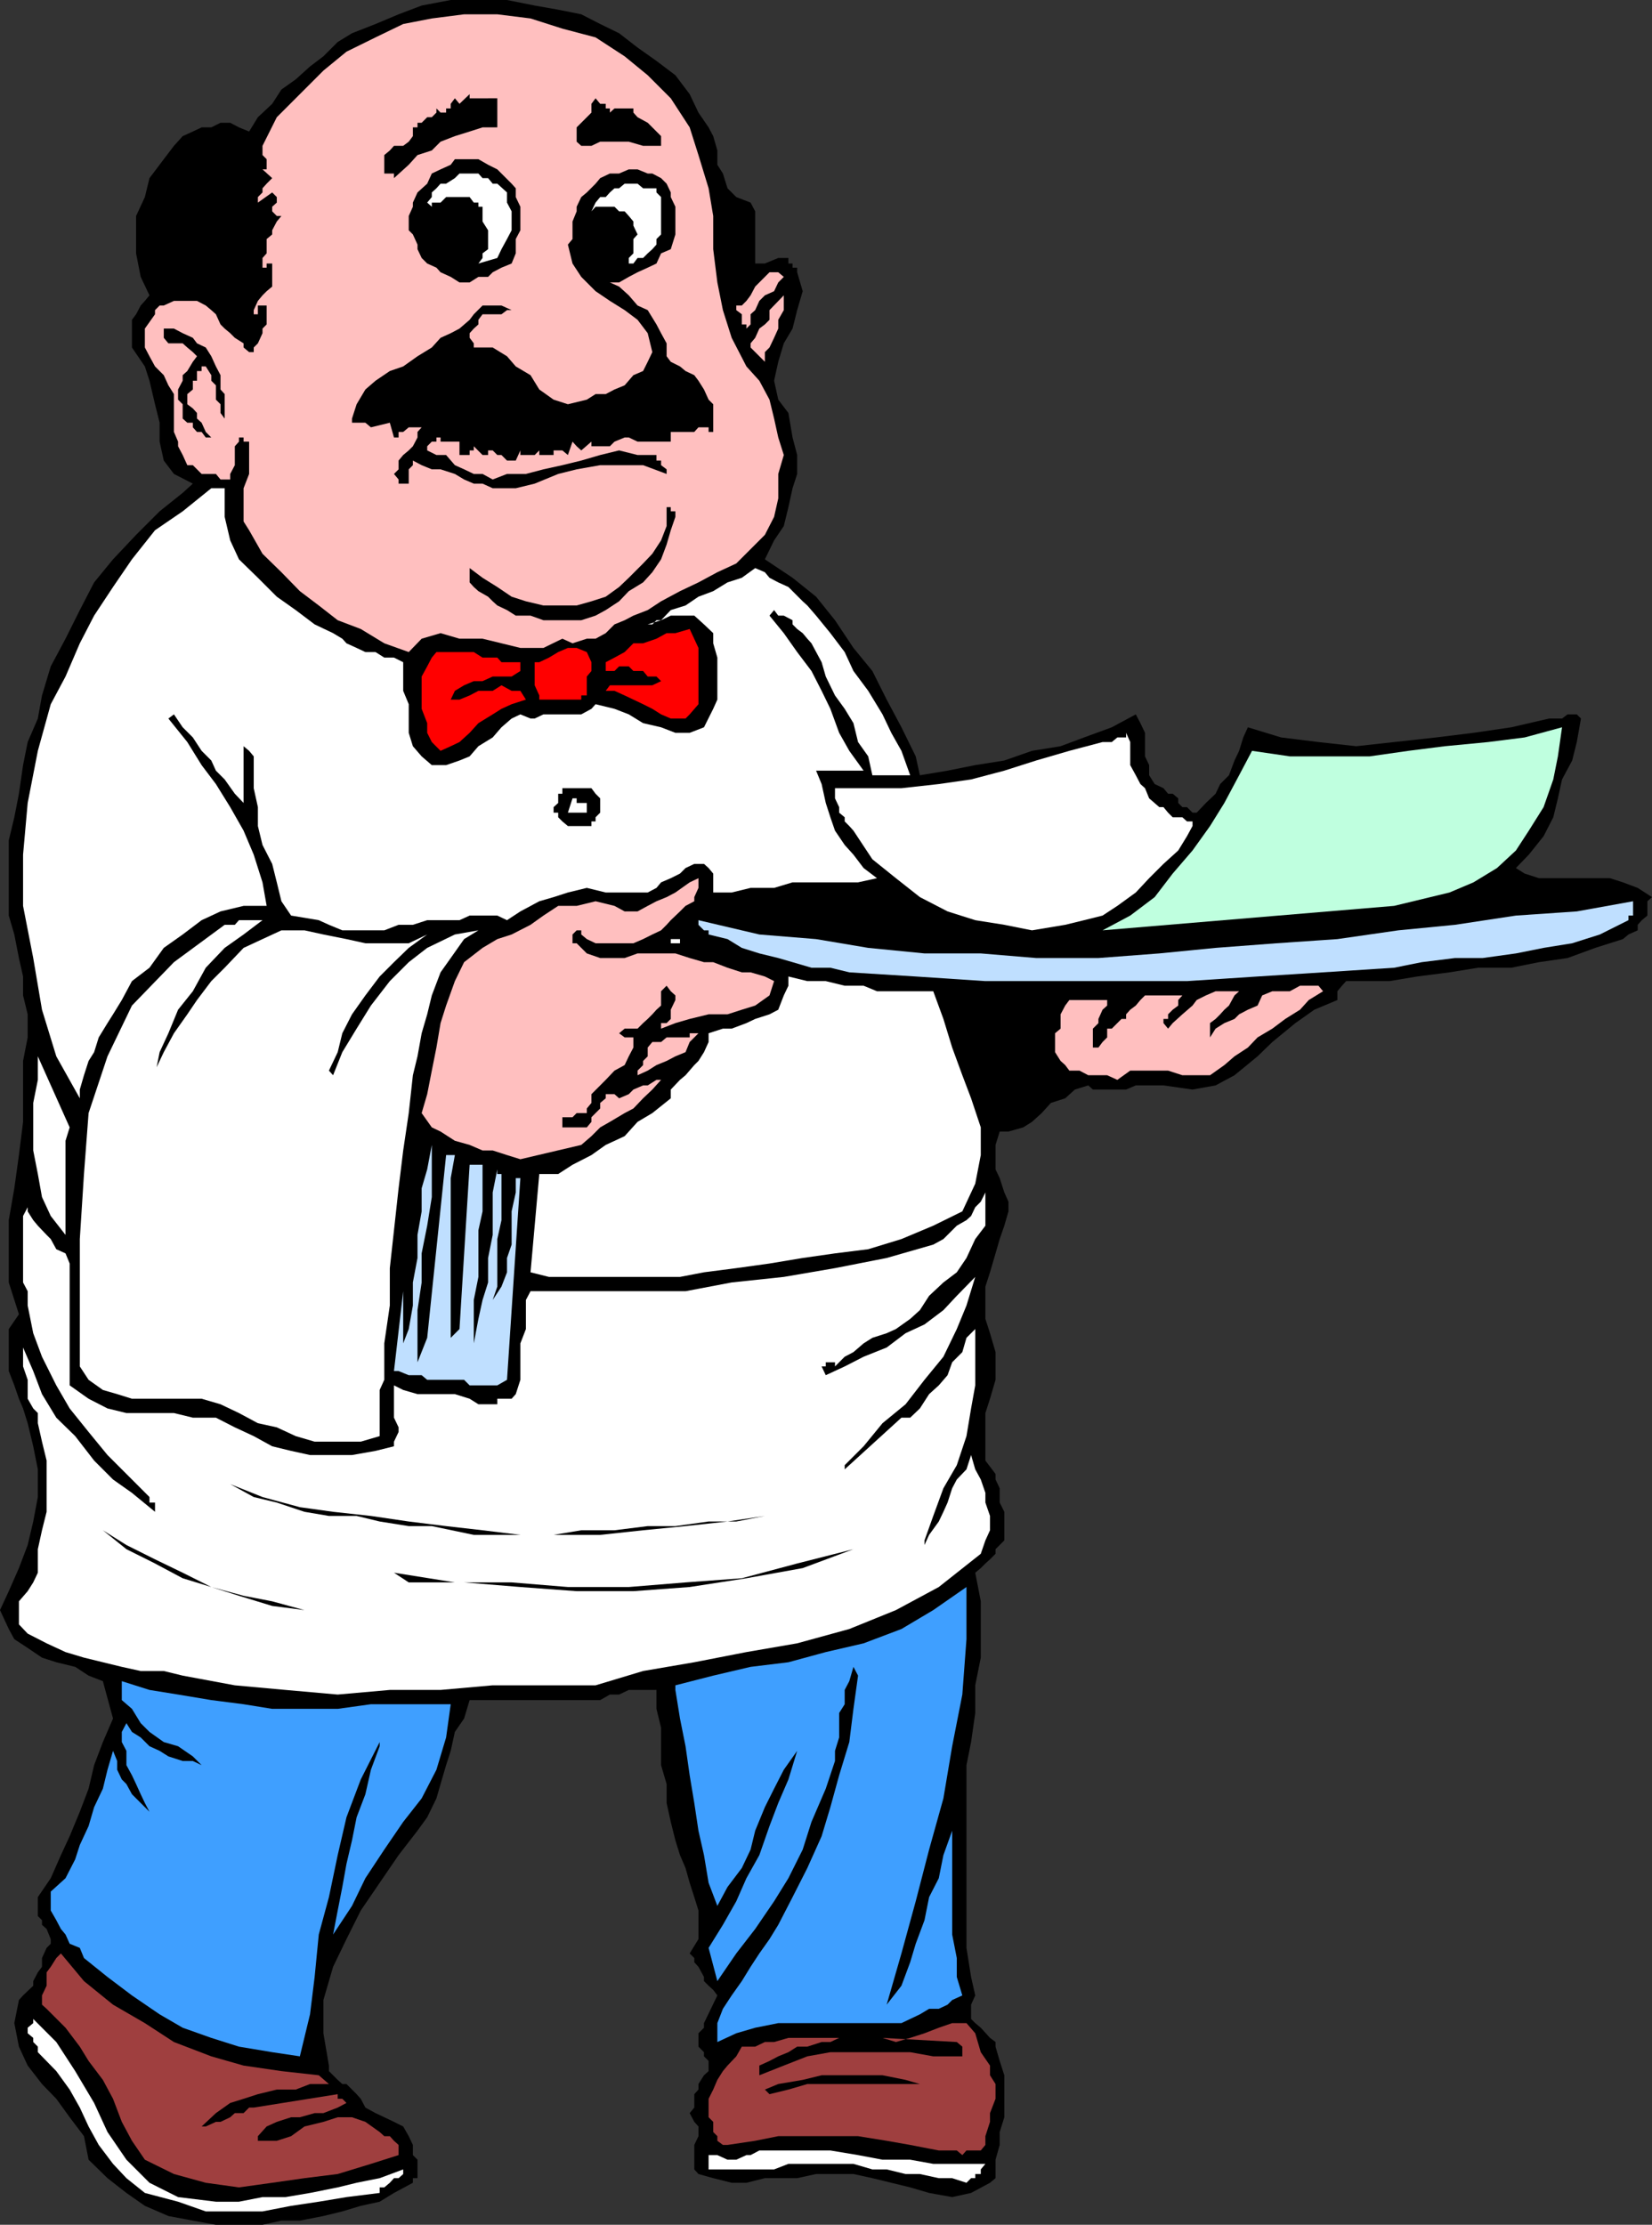 <svg xmlns="http://www.w3.org/2000/svg" width="358.102" height="482.102"><rect width="100%" height="100%" fill="#333333" stroke="none"/><path d="m151.402 24.402 2.2 3.2 1 1.898.898 3.102v3.101l1.203 1.899 1 3.199 1.899 1.902 3.101 1.2 1 1.898v11.3h2.098l2.902-1.199h2.2v1.2h.898V58h1v1L174 63.102l-1.2 4.101-1 4-1.898 3.2-1.199 4-.902 4.097.902 4.102 2.2 2.898.898 5.3 1 3.802v4.101l-1 3.098-.899 4.101-1 4.098-2.101 3.102-2 4.101 6 4 5.101 4.098 4.098 5.101 4 6 4.102 5 3.101 6.2 3.2 6 3.097 6.3.902 4.098 6-1 6-1.2 6.301-1 6-2.097 6.2-1 5.097-1.902 6-2.2 5.203-2.8 1 1.902 1 2.098v5.101l.899 1.899V168l1.199 1.902 1.902.899 1 1.199h1l1.2 1v1l.898.902h1l1.199 1.2h.902l2-2.102 2.098-2 1-2.098 1.902-1.902 1.2-3.2 1-2.097.898-2.902 1-2.2 7.203 2.2 8.098 1 8.199.902 8.203-.902 9.098-1 8.101-1 8.2-1.2 8.199-1.898h2.8l1.2-.902h2l.902.902-.902 5.098-1 4-2.2 4.101-.898 4.098-1 4.102-2.101 4.101-3.2 4-2.8 2.899 1.898 1.199 3.102 1H349l2.8.902 3.2 1.2 3.102 2-1 .898v3.101l-1.2 1-.902 1v1.2l-2 .898-1.2 1-6 1.902-6 2.2-6.198.898-6 1.203h-7.2l-6.199 1-7 .899-6 1h-9.402l-.899 1-1 1.199v1.902l-5 2.098-4.101 2.902-5 4.098-3.2 3.101-5 4.098-4.101 2.203-5 .899-6.297-.899h-6l-2.101.899h-7.2l-1-.899-2.902.899-2.098 1.898-3.101 1-2 2.203-2.098 1.899-1.902 1.199-3.2.902h-1.898l-.902 2.899v5.3l.902 1.899 1 3.101.899 2v2.098l-.899 3.102-1 2.898-.902 3.102-1.2 4.101-1 3.098v7l1 3.101 1.2 4.098v6l-1.2 4.102-1 3.101V316.5l2.2 2.902v1.2l.902 1.898v3.102l1 2v6.199l-1.902 1.902v1l-1.2 1.2-1 .898-1 1-1.199 1 1.2 6.199v12.203l-1.2 6v6l-.902 6.297-1 5v39.602l1 6.3.902 4-.902 2v3.098l.902.902 1.2 1 2 2.2 1.199.898v1l.902 3.102 1 3.101v9.098l-1 3.199v2.8l-.902 3.2v4l-1.2 1-4.101 2.203-4.098.899-5-.899-4.101-1.203-4.098-1-4.101-1-4.102-.898h-8.098l-4.101.898h-7l-4 1h-3.2l-4-1-3.199-.898-.902-1V464.8l.902-1.899V460.8l-.902-1-1-1.899 1-1.199V453.8l.902-1v-1.2l1.2-1.898 1-.902v-2.2l-1-1v-.898l-1.2-1.203v-2.898l1.2-1.2v-1l2.898-6-.898-1.199-1-.902-1-1v-.899l-1.2-2.199-.902-1v-.902l-1-1 1.902-3.098V414l-.902-2.898-1-3.102-.898-3.2-1.2-2.8-1-3.2-1-4-.902-4.097v-4.101l-1.2-4.102v-8.098l-1-4.101v-4.098h-6l-2.097 1h-2l-2.101 1.2H101.8l-1.2 4-2 2.898-.898 4.101-1 3.098-1.203 4.102-.898 3.101-2 4.098-2.102 2.902L86.402 402l-4.101 6-4.098 6-3.101 6.203-2.899 6-2.101 7.2v7.199l1.199 7v1.199l1.902 1.902 1 .899h.899L77.3 453.8l.902 1 1 1.902 2.2 1.2 1.898.898 2.101 1 2 1 1.2 2.101.898 1.899v2.2l1 1v4h-1v1l-4.098 2.203-3.101 1.899-4.098.898-4 1.203-4.101 1-5.102 1h-4l-4.098.899h-10.1l-5-.899-5.301-1L31.402 478l-4-2.797L23.301 472l-4.098-4-1-5.098-3.101-4.101-2.899-4-3.101-3.2-3.102-4-1.898-4.101-1-5.098 1-5 .898-1 2.203-2.101v-1l1-1.899.899-1.199v-1.902l1-2.2.898-.898v-1L10.102 418l-1-.898v-1l-.899-.899v-4.101L11 407l2.203-5 1.899-4.098 2.199-5.3 1.902-5 1.2-5.102 1.898-5 2.199-5.098-2.2-8.101-3.097-1.2-2.902-1.898-4.098-1-3.101-1L6 357.102l-2.898-1.899-1.2-2.203L0 348.902l1.902-4.101 2.2-5 1.898-5 1.203-5.098 1-5.3v-6l-1-5-1.203-5-1-3.2-.898-2.101-1-2.899-1.2-3.101V288l2.2-3.2-2.2-6.898v-13.5l1.2-6.902 1-7.2.898-7.198v-13.2l1-5.101v-5l-1-4.098v-4.101l-.898-4-1-5.102-1.2-4.098v-16.3l1.2-5 1-5.102.898-6.2 1-5 2.203-5.097.899-5 1.898-6.3 3.203-6 3.098-6.2 3.101-6 4.098-5 5-5.3 5.102-5.102 5-4 2.199-2-4.098-2.098-2.203-2.902-.898-4.098v-4.101l-1-4-1.2-5.102-1-3.098-2.8-4.101v-6l.898-1.2 1-1.898.902-1 1-1.203-1.902-4-1-5.098v-8.101l1.902-4.098 1-4.101L35.5 34.5l2.203-2.898 1.899-2.102 2.199-1 1.902-.898h2.098l2-1h2.101l1.899 1L54 28.5l1.902-3.098L59 22.5l2-3.098 3.102-2.199 3.101-2.8 2.899-2.2 3.101-3.101 3.098-1.899 5.101-2 5-2.101 5-1.899L97.703 0h12.2l6 1.203 5.097.899 5 1 4.102 2.101 4.101 2 4 3.098 4.098 2.902 4.101 3.098 3.098 4.101 1.902 4"/><path fill="#ffbfbf" d="m149.5 27.602 1.902 6 2.2 7.199 1 6V54l.898 7.203 1.203 6 1.899 6 3.199 6.2 2.8 3.097 2.2 4.102 1 4.101.902 4.098 1.2 3.8-1.2 4.102V108l-.902 4-2 3.902-6.2 6.2L155.5 124l-4.098 2.203-4 1.899-4.101 2.199-2.899 1.902-3.101 1.2-1.899 1-2.199.898-1.902 1.902-2.2 1.2h-1.898l-3.101 1-2.2-1-4.101 2h-5l-4.098-1-4.101-1h-5l-4.102-1.2-4.098 1.2-2.8 2.898-5.301-1.899-5.098-3.101-5-1.899-4.101-3.199L65 128.102 61 124l-4.098-4L54 114.902 52.8 113v-7.2l1.2-3.097v-7h-1.2v-.902h-1v.902l-.898 1v4.098l-1 1.902v1.2h-2.101l-1-1.2h-3.098l-1.902-1.902h-1.2l-1-2.2-1-1.898v-1l-.898-2.101v-8.2L36.5 83.5l-1-2.2-1.898-1.898-1.2-2.199-1-1.902v-4.098l2.2-3.101v-.899l1-1h.898l2.203-1h5l1.899 1 1.199 1 1 .899 1 2.199.902.902 1.2 1 1 1 1.898 1.2v.898l1.199 1h1v-1l.902-.899 1-2.199v-1l.899-.902v-4.098h-1.899v1.899H55v-.899l.902-2 1-1.203.899-.898 1.199-1v-5h-1.2V58h-.898v-2.098l.899-1v-3.101l1.199-1v-.899L60 48l1-1.2h-1l-1-1v-1l1-.898v-1.199l-1-1-3.098 2.2v-1.2l1-1v-.902l.899-1L59 38.6l-2.098-1.898h.899V34.5l-.899-.898v-2l3.098-6.2 10.102-10.101 5-4.098 6.3-3.101 6-2.899L93.602 4l7-.898h7.199L115 4l6.902 2.203 7.2 1.899 6.3 4.101 5 4.098 5 5 4.098 6.3"/><path d="M105.8 21.3h2v1.2-1.2 6.302h-3.198l-2.801.898-3.2 1-3.101 1.203-1.898 1.899-3.102 1-1.898 2.101-3.2 2.899v-1h-2.101v-4l1.199-1 .902-1h2l1.2-.899.898-1.203v-1.898h1v-1h.902l1.2-1.2h1l1-1V23.5l.898.902h1.203V23.5h1v-1l.899-1.2 1 1.2 2.199-2.098v.899h4m26.402 3.101 1-.902h4.098v.902l.902 1 2.2 1.2L143.3 29.5v2.102h-3.899l-3.101-.899h-6.2l-1.898.899H126l-1-.899v-3.101l1-1 1.203-1.2 1-1V22.5l.899-1.2 1 1.2h1.199v1h.902v.902M111.8 40.8v1.903l1 2.098v5.101l-1 1.899v3.101l-.898 2.2-2.199.898-1.902 1-1 1h-2.098l-1.902 1.203h-2.2L97.704 60 95.5 59l-.898-1-2-.898-1.2-1.2L90.5 54v-1l-1-2.2-.898-.898v-3.101l.898-2v-.899l1-2.199 2.102-1.902 1-2.2 1.898-.898 2.203-1 .899-1.203h5.101l2.098 1.203 2 1 .902.899 2.2 2.199.898 1"/><path d="m143.3 38.602 1.2 1.199.902 1.902v1l1 2.098v6l-1 3.199-2.101.902-1 2.2-1.899.898-2.199 1-1.902 1-2.098 1.203h-2l2 .899L136.301 64l1.902 2.203 2.2 1 1.898 3.098 1 1.902 1.199 2.2v2.8l.902 1.2 2 1 1.2 1 1.898.898.902 1.199 1.2 1.902 1 2.2 1 1v6h-1v-1h-2.2l-.902 1h-5.098v2.101h-7.199l-1.902-.902h-.899l-2.199.902-1 1h-4v-1L126 97.602l-1-.899-.898-1-1 2.899-1.2-1H120v1h-3.098v-1l-1 1h-3.101v-1l-1 2.199h-1.899l-1.199-1.2h-.902l-1-1h-1v1h-1.2l-1.898-1.898v.899h-.902v1h-2.2v-2.899h1H95.5v-.902h-.898v.902h-1l-1 1v.899l2 1h2.101l1.899 2.199 2 .902 2.101 1h1.899l2.199 1.2 3.101-1.2H114l3.8-1 4.102-.902 4.098-1 4.102-1.2 4.101-1 4 1h4.098v1.2h1v1l1.199.902v1l-5.098-1.902h-9.3l-5.102.902-4 1-5.098 2.098-4.101 1h-5l-2.2-1h-1.898l-2.101-.899-2-1.199-3.102-1h-1.898l-2.2-.902-1.902-1v1l-.898.902v3.098h-2.2v-.899l-1-1.199 1-1v-1.902l1-1.2 1.2-1 .898-.898 1-1.902v-1.2l.902-1h-2.8l-1.2 1h-1v1.2h-1l-.902-3.2-4.098 1-1.199-1h-2.902v-.898l1-3.101 1.902-3.2 2.2-1.902 3.097-2.098 2.902-1 3.098-2.199 3.102-1.902 1.898-2.098 2.203-1 1.899-1 2.199-1.902.902-1.2 1.899-1.898h4.101l2.2 1h-1l-1.2.899h-4.101l-.899 1.199v1l-1 .902-.902 1v1l.902 1.2v.898h4.098l3.101 1.902 1.899 2.2L115 81.3l1.902 3.101 3.098 2.2 3.102 1 4.101-1 1.899-1.2h2.199l1.902-1 2.2-.902 1.898-2.2 2.101-.898 1-2 1-2.101-1-4.098-2.199-2.902-2.8-2.098-3.2-2-3.101-2.101L126 60l-1.898-2.898-1-4.102 1-1.2V48l.898-2.2v-1l1-2.097 1.203-1 1.899-1.902 1-1.2 2.101-1h2l2.098-.898h1.902l2.2.899h1l1.898 1"/><path fill="#fff" d="m107.8 39.8 2.102 1.903v2.2l1 1.898v4.101l-1 1.899L108.703 54l-.902 1.902-4.098 1.2.899-1.2v-1L105.8 54v-4.098L104.6 48v-3.2h-.898v-.898h-1l-.902-1.199h-5.098l-1.203 1.2h-1.898v.898l-1-.899 1-1.199v-1l1-.902.898-1h1.203l1.899-1.2 1-1h4.101l.899 1h1.199l1 1.2h1m35.5 2.902v8.098l-1 1V53l-.898 1-1 .902-1 1h-1.199l-.902 1.2h-1v-1.2l1-1v-3.101l.902-1-.902-1.899V48l-1-1.2-.899-1h-1.199l-1-1h-4.101l-.899 1 .899-1.898 1-1.199h1.199l.902-1 1-.902h1l1.2-1h2.8l1.2 1h2.898v.902l1 1"/><path fill="#ffbfbf" d="m169.902 60-1.199 1.203-.902 1.899-2 .898-1.2 1.203-.898 2-1 .899V70.3l-.902.902V70.3h-1v-2.2l-1.2-.898v-1h1.2l1-1 .902-1.203 1-1.898.899-.899L165.8 60l1-1h1.902l1.2 1M165.8 78.402l-2.097-2.101-1-1v-.899l1-1.199.899-2 1.199-.902 1-1v-2.098L169.902 64v3.203l-1.199 2.098v1.902l-.902 2-1 2.098-1 1v2.101"/><path d="M47.8 81.3v3.102l.903 1v5.301l-.902-1.203v-1.898l-1-1V83.5l-1-1v-1.2l-1.2-1.898h-.898v1h-1V82.5h-.902v1.902l-1.2 1v2.2l1.2.898.902 1v1.203l1 .899.899 2L45.8 94.8h-1.2l-.898-1.2h-1l-.902-1v-1h-1.2l-1-.898v-3.101l-1-1v-2.2l1-1.902v-1.2l1-.898 1.2-2 .902-1.199-.902-.902-1.2-1-1-.899h-3.1l-1-1.199v-2h2.203l1.899 1 2.199 1 .902 1.2 1.899.898 1.199 1.902 1 2.2 1 1.898"/><path fill="#fff" d="M48.703 105.8v6.2l1.2 5.102 1.898 4.101 4.101 4L60 129.301l4.102 2.902 4.101 3.098 4 1.902 2 1.2.899 1 2.199 1 1.902.898h2.2L83.3 142.5h2.101l2 1v6.203l1.2 2.899v6.199l.898 2.902 1.902 2.2 2.2 1.898h3.101l2.899-1 2.199-.899 1.902-2.199 3.098-1.902 1.902-2.2 2.2-1.898 1.898-.902 2.199.902h.902l1.899-.902h8.2l2.203-1.2.899-1 4.101 1 3.098 1.2 3.101 1.902 3.899.899 3.101 1.199h3.098l3.102-1.2 2-4 .898-2V142.5l-.898-3.098v-2.199l-2-1.902-2.102-1.899h-5.098l-2.101 1h-1l-.899.899h-1l2.899-.899 2.101-2.199 3.2-1 2.8-1.902 3.2-1.2 3.101-1.898 3.098-1 2.902-2.101 2.098.898 1 1.203 1.902 1 2.2 1 3.097 3.098 1 .902 1.902 2.2 3.098 3.8 3.102 4.098 1.898 4.101 3.203 4.301 3.098 5.098 1.902 4 2.2 3.902L197.3 168h-8.2l-.898-4.098-2.203-3.101-1-4.098-1.898-3.101-2.102-2.899-2-4.101-.898-3.102-2.2-4.098-.902-1-1-1.199-1.2-.902-1-1v-.899l-1.898-1h-1.199l-.902-1.199-1 1.2 3.101 3.8 2.899 4.098 3.101 4.101 2.2 4.301 1.898 3.899 1.902 5.199 2.2 3.902 3.101 4.297h-10.3l1.199 2.902L179 174l1 3.102 1 2.898 2.102 3.102 1.898 2.101 2.203 2.899 2.899 2.199-4.102.902h-14.2l-4 1.2h-5.097l-4.101 1h-4V189.3l-1-1.2-1-.898H150.5l-1.898.899-1.2 1.199-2 1-2.101.902-1 1.2-1.899 1h-9.101l-4.098-1-4.101 1-3.102 1-3.098.898-4.101 2.199-2.899 1.902-2.101-1h-6l-2.2 1h-7l-3.101 1h-3.098l-3.101 1.2h-9.098l-2.902-1.2-2.2-1-6-1-2.101-3.1-1-4.098-1-4-2.098-4.101-1-4.102v-4.098L55 170.801v-6.899l-1-1.199-1.2-1v-.902V174l-1.898-2-2.199-3.098L46.801 167l-1-2.2-2.098-2.097-1.902-2.902-2.2-2.2-1.898-2.8-1.203.902 4.102 5.098 3.101 5 3.098 4.101 3.101 5L52.801 180 55 185.203l1.902 6 .899 5.098h-5l-5 1.199-4.098 1.902-4.101 3.098-4.102 2.902-3.098 4.301-3.8 2.899-2.2 4.101-1.902 3.098-1.2 1.902-1.898 3.098-1 3.199-1.199 1.902-1 3.098-.902 3.102V238l-5.098-9.098-3.101-10.101-1.899-11.2L5 196.302v-11.098L6 174l2.203-11.297L11 152.602l3.203-6 3.098-7.2 3.101-6 4.098-6.199 4.102-6 5-6.3 6-4.102 6.199-5h2.902"/><path d="m146.402 112-1 2.902L144.5 118l-1.2 3.203-1.898 2.797-2 2.203-3.101 1.899-2.098 2.199-2.902 1.902-2.2 1.2-3.101 1h-8.2l-2.8-1h-3.2l-1.898-1.2-2.101-1-1-.902-1-1-2.098-1.2-1-.898-.902-1v-3.101l2.8 2.101 3.2 2 3.101 2.098 3.098 1 3.8.902h7.2l3.203-.902 3.098-1 2.902-2.098 2.098-2 3.101-3.101 2-2.102 1.899-2.898L144.5 114v-4.098h.902v.899h1V112"/><path fill="red" d="M151.402 140.402v12.2L149.5 154.8l-.898.902h-3.2l-2.101-.902-1.899-1.2-2-1-2.101-1-1.899-.898-2.199-1h-1.902l.902-1.203h9.2l1.898-.898-1-1h-1.899l-1-1.2h-2.101l-1-1h-2.098l-1 1h-1.902V143.5l1.902-1 2.2-1.2 1.898-1.898h2.101l2.899-1 2.199-1.199h1.902l3.098-.902 1.902 4.101M112.8 143.5v1.902l-1.898 1.2h-4.101l-2.2 1h-1.898l-2.101.898-2 1.203-.899 1.899h1.899l2.199-.899 1.902-1h3.098l1.902-1.203 2.2 1.203h1.898l1.199 1.899-3.098 1-2.199 1-1.902 1.199-3.098 1.902-1.902 2.098-2.2 2-1.898.902-2.203 1-1.898-1.902-1-2v-2.098l-1.2-3.101v-7l1.2-2.2 1-1.902 1-1.2h8.101l1.899 1.2h3.199l.902 1h4.098m15.402 1.902-1 1.2v4.101H126v.899h-9.098v-.899l-1-2.203v-5h1l2.098-1 2-1.2 2.102-.898H125l2.203.899 1 2.199v1.902"/><path fill="#bfffdf" d="m338.602 157.602-.899 6.3-1 5-2.101 6-3.2 5.098-2.8 4.3-4.102 3.802-5.098 3.101-5.199 2.2-12 2.898L239 201.6l6-3.199 5.3-4 3.903-5.101 4.297-5 3.8-5.301 3.102-5 3.2-6 2.8-5.297 8.2 1.2h17.3l8.399-1.2 7.902-1 9.399-.902 7.898-1 8.102-2.2"/><path fill="#fff" d="m244.102 158.8.898 2v5l1.203 2.2 1 1.902 1 .899.899 2.199 2.199 1.902h.902l1 1.2 1 1h2.098l1 .898h1.199v1l-1.2 2.203-1.898 3.098-3.199 2.902-3.101 3.098-2.899 3.101-4 2.899-3.203 2.101-4 1-4.098 1-7.199 1.2-6-1.2-6.3-1-6-1.902-6-3.098-5.2-4.101-5.101-4.098L185 180l-.898-1-1-1v-.898l-1.2-1v-1.2L181 173v-2.2h14.402l8.098-.898 7-1 7.203-1.902 6.899-2.2 7.199-2.097 7.199-1.902h2l1.203-1h1.899v-1"/><path d="M130.102 173v3.102l-1 1V178h-.899v1h-5.101l-1.2-1-.902-.898v-1h-1v-1.2l1-.902v-2h.902v-1.2h6.301l.899 1.2 1 1"/><path fill="#fff" d="M127.203 174v2.102h-4.101l1-3.102H125v1h2.203"/><path fill="#ffbfbf" d="M151.402 190.3v2.102l-.902 2v.899l-1.898 1-1.2 1.199-2 1.902-.902 1-1.2 1.2-1.898.898-2 1-2.101.902h-8.2l-1.898-.902-1.203-1v-.898h-1l-.898.898v1.902H125l2.203 2.2 2.899 1h5.3l2.801-1h8.2l3.097 1 3.102.898h2l3.101 1.203 3.098 1h1.902l3.098.899 2 1-1 3.101-3.098 2.2-2.902.898-3.098 1h-4.101l-4.102 1-3.098.902-3.101 1.2v-1.2h1.199l.902-.902v-2l1-2.098v-1l-1-.902-.902-1.2-1.2 1.2v3.101l-1 .899-.898 1-1 1-1 .902-1.199 1.2h-2.8l-1.2 1 1.2.898h1.898V227l-1 1.902-.899 1.899-2.199 1.199-1.902 2-1.2 1.203-1.898 1.899V239l-1 1.203v1H125l-.898.899h-2.2v2.199h5.301l1-1.2v-1l1.899-1.898V239l1.199-1v-.898h1.902l1 .898 2.098-.898 1-1 2.101-.899h1l1.899-1.203h1l-1.899 2.102-2 1.898-2.101 2.203-1.899 1-3.199 1.899-2.101 1.199-1.899 1.902-2.203 1.899-13.2 3.101-2.898-.902-3.101-1h-2.2l-2.8-1.2-3.2-.898-3.101-2-1.898-.902-2.2-3.098 1.2-4.101 1-5.102 1-5 .898-5.297 1.203-3.8 1.899-5.301 2-4.102 4-3.098 3.199-1.902 3.101-1 4.098-2.098 2.8-2 3.2-2.101h4l4.102-1 4.101 1 2.2 1.199h2.8l2.2-1.2 1.898-1 2.199-.898 1.902-1 3.098-2.199 1.902-.902"/><path fill="#bfdfff" d="M354 195.3v3.102h-1v1l-6.2 3.098-6 1.902-6.198 1-6 1.2-7.2 1h-6l-7.199.898-6 1.203-15.402 1-14.2.899-15.3 1h-43.7l-15.101-1-14.398-.899-4.102-1h-4.098l-4.101-1.203-3.098-.898-4.101-1-3.801-1.2-3.098-1.902-4.101-1v-.898h-1l-1.2-1.2v-1l13.2 3.098 12.3 1 11.301 1.902 12.2 1.2h12.199l12 1h13.5l13.199-1 12.199-1.2 13.203-1 13.2-.902 13.199-1.898 12.3-1.2 13.2-2 13.199-.902L354 195.3"/><path fill="#fff" d="m56.902 199.402-4.101 3.098-4.098 2.902-4.101 4.301-2.801 5.098-3.2 4-2.101 5.101L34.602 228l-1 5v-1l1.898-4 2.203-4.098 2.899-4.101 2.101-3.098 3.098-4.101 2.902-2.899 4.098-4.3 4.101-1.903L61 201.602h5l4.102.898 5 1 4.101.902h9.399l4-1.902-4 2.902-3.2 3.098-3.101 3.102-3.098 4.101-2.902 4.098-2.098 4.101-1 4.098-1.902 4 .902 1 2-5 3.098-5.098 3.101-5 4.098-5.3 4.102-4.102 4-3.098 6-2.902 5.101-.898-3.101 1.898-2.899 4.102-2.203 3.101-1.898 5-1 4.098-1.2 4.101-.902 5-1 4.098-.898 8.203-1.2 8.098-1 8.199-1 9.102-.902 8.199v8.101l-1.2 8.2V299l-1 2.203v10l-4.097 1.2h-10l-4.101-1.2L60 309.301l-4.098-.899-4.101-2.199-4-1.902-4.098-1.2H28.602l-3.2-1-3.101-.898L19.203 299l-1.902-2.898V268.5l.902-14.098 1-13.199 4.098-12.3 5.3-11 9.102-9.403 11-8.098h2.2l.898-1h5.101m90.5 4.098v.902h-2v-.902h2m54.898 11.3 2.2 6 1.902 6.2 2.2 6 1.898 5 2.102 6.3v6l-1.2 6.2-2.8 6-6.301 3.102-6.899 2.898-7.199 2.203-7.203.899-7 1-7.2 1.199-7.198 1-7 .902-5.2 1H119l-4-1 1.902-21.3H121l3.102-2 4.101-2.102 3.098-2.2 4.101-1.898 2.801-3.101 3.2-1.899 4-3.203v-1.898l2-2.102 1.199-1 1.898-2.2.902-.898 1.2-1.902 1-2.2v-1.898l3.101-1h1.899l3.199-1.199 1.902-.902 3.098-1 1.902-1 1.2-3.098 1-2.101v-2l4.097 1h4l4.102 1h4.101l2.899 1.199H202.3"/><path fill="#ffbfbf" d="m286.8 214.8-3.097 1.903-1.902 2.098-3.2 2-2.8 2.101-3.2 1.899L270.5 227l-2.898 1.902-2.2 1.899-3.101 2.199h-6l-3.098-1H245l-2.797 2-2.203-1h-4.098L234 232h-2.2l-.898-1.2-1-.898-1.199-1.902v-4.098l1.2-1v-3.101l1-1.899.898-1.199H240v1.2l-1 .898-.898 2v.902l-1.2 1.2V227h1.2l.898-1.2 1-1v-1.898h1l1.203-1.199.899-.902h1v-1l.898-1 1.203-.899 1-1.199 1-1h8.098l-.899 1v1.2l-1.199.898-1 1v1h-1v.902l1 1.2 1-1.2 2.098-1.902 2.199-1.899.902-1.199 2-1 2.098-.902h5.102l-1 .902-1.2 2.2-1 .898-.902 1-1 1-1.2.902v3.098l1.2-1.899 1.902-1.199 2.2-.902 1-1 1.898-1 2.102-.899 1-2.199 2.199-.902h3.8l2.2-1.2h4l1 1.2m-135.399 9.101-1.902 1.899-.898 2.199-2.2.902-1.902 1-2.2.899-1.898 1.199-2.199 1h-1.902 1.902v-1l1.2-1.2v-.898l1-1V227l1-1.2h1.898l1.199-1h5v-.898h1.902"/><path fill="#fff" d="m15.102 244.3-.899 2.903v20.399L11 263.5l-1.898-4.098-.899-5-1-5.101V239l1-5v-5.098l6.899 15.399"/><path fill="#bfdfff" d="m90.5 295.203 2.102-5.3 4.101-39.602h1.899l-.899 5v34.601L99.602 288l2.199-35.598h2.8V262.5l-.898 4.102v10.101l-1 5v9.399l1-5.301.899-4.098 1.199-3.8v-5.301l1-5v-9.2l1-5v1h.902v10l-.902 4.098v10.3l-1 2.903 1.902-2.902 1.2-3.098v-3.101l1-2.899V262.5l.898-4.098v-3.101h1L109.902 299l-2.101 1.203h-6L100.6 299h-8l-1.199-1h-2.8l-2.2-.898h-1l2-17.301v11.3l1.2-3.101.898-5.098v-5l1-5.3v-5l.902-5.102v-5l1.2-4.098 1-5.3v11.3l-1 6.2-1.2 6v6.3l-.902 6v11.301"/><path fill="#fff" d="m199.402 283.902-2.101 1.899-3.098 2.199-2 .902-3.101 1-1.899 1.2L185 293l-1.898 1-2.102 2.102v-.899h-2v.899h-.898L179 298l4.102-1.898 4.101-2.102 5-2 4.098-3.098 4.101-1.902 4.098-3.098 2.902-3.101 4-4.098-1.902 6.2-2.098 5.097-2.902 6-4.098 5-4.101 5.3-5 4.102-4.098 5-4.101 4.098v.902l12.3-11.199h1.899l2.101-2 2-3.101 2.098-1.899 1.902-2.203 1-2.797 2.2-2.203.898-3.098 1.902-1.902v12.203l-.902 5-1 6-2.098 6.297-2.902 5-2.2 6-1.898 5.3v1l1-2.198 2.098-2.899 1-2.101.902-2 1-3.102 1-1.898 2.098-2.2 1-3.101.902 3.101 1.2 2.2 1 2.898v2.102l1 2.898v3.102l-1 2.199-1 2.902-9.102 7.2-9.297 5L184.102 353l-11.301 3.102-11 1.898-11.301 2.203-11.098 1.899-10.3 3.101H106.8l-11.301 1h-11l-11.297 1-11.3-1-11-1-11.301-2.101-4.102-1h-5l-4.098-.899-4.101-1-4.098-1-4-1.203-4.101-1.898L6 354l-1.898-2v-5L6 344.8l1.203-1.898 1-2.101v-5.098l.899-4.101 1-4V316.5l-1-4.098-.899-4v-2.199l-1-1L6 303.102V299l-1-2.898V292l2.203 5.102 1.899 5 3.101 5.101 4.098 4 4.101 5.297 4.098 4.102 4.102 2.898 5 4.102v-2h-1.2v-1.2l-9.101-9.101-4.098-5-4.101-5.098-2.899-5L9.102 294l-1.899-5.098-1.203-6v-3.101l-1-1.899V263.5l1-1.898v.898l1.203 1.902 1 1.2 1.899 2 .898.898 1.203 2.203 2 .899.899 2.199v26.402l4.101 2.899 4.098 2.101 4.101 1h10.301l4.098 1h5l4.101 2.098L55 311.203l4 2.2 4.102 1 4.101.898h9.098l5.101-.899 4-1v-1l1-2.101v-1l-1-2.098v-7l2 1 3.098.899h8.102l3.199 1 1.902 1.199h4.098v-1.2h3.101l.899-1 1-3.101v-7.898L114 288v-6.297l1-1.902h33.602l10-1.899 11.3-1.199L181 274.801l11.203-2.2 10.098-2.898 2.199-1.203 1.902-1.898 1-1 2.098-1.2 1-.902.902-1.898 1.2-1.2 1-2v7.2l-2.2 2.898-1.902 4.102-2.098 3.101-2.902 2.2-3.098 2.898-2 3.101"/><path d="M112.8 332.602h7.2l6-1h7.203l7.2-.899h6l7.199-1h6l6.199-1.203-8.098 1.203-9.101 1-9.2.899-9.3 1h-27.399l-9.101-1.899h-5l-6.301-1-5-1.203h-6L66 327.602l-6-2-5-1.2-5.098-2.8 7 2.8 8.098 2.2 7.203 1 8.2.898 8.199 1.203 8.101 1 7.899.899 8.199 1m-40.598 17.3-6.203-1-7-.902-7.2-2.2-6-1.898L39.603 342l-6-3.2-6.2-3.097-5.101-4.101 5.101 3.199 6.2 3.101 6 2.899 6.199 3.101 7 1.899L59 347l7 1.902 6.203 1M185 335.703l-11 4.098L161.8 342l-12.3 1.902-12.2.899H125l-12.2-.899-12.198-1h-12l-3.2-2.101 13.2 2.101h12.3l12.2 1H136.3l12.3-1 12.2-.902 12-3.2 12.2-3.096"/><path fill="#3f9fff" d="m192.203 434.402 3.2-4.101 1.898-5.098 1.199-4 1.902-5.101 1-5L203.5 407l1-5 1.902-5.297v22.5l1 5.098v4.101l1.2 4-2.2 1-1 1-1.902.899h-2.098l-2 1.199-2.101 1-1.899.902h-26.699l-5 1-4.101 1.2-4.102 1.898v-4.098l1.203-3.101 1.899-2.899 2.199-3.101 1.902-3.098 1.899-2.902 2.199-3.098 1.902-3.101 3.098-6L175 404.8l3.102-6.899 1.898-6.3 1.902-6.899 2.2-7.203.898-7.2 1-7.198-1-1.899-.898 3.098-1 1.902v3.098l-1.2 1.902v5.297l-.902 2.902v2.2l-2 6-3.098 7.199-1.902 6-3.098 6.199-3.101 5-4.098 6-4.101 5.3-4.102 6-1.898-7.198 3.101-5 2.899-5.102 2.199-5 2.8-5 2.2-6.297 1.902-5 2.2-5.101 1.898-6.2-2.899 4.098-2.101 4.102-2 4-2.098 5.101-1 4.098-1.902 4-3.098 4.101L155.5 413l-1.898-5-1-6-1.2-5.297-.902-6-1-6-.898-6.3-1.2-6-1-6.2v-1l8.2-2.101 8.101-1.899 8.2-1L179 358l8.203-1.898 8.2-3.102 6.898-4.098 7.199-5v11.301l-.898 12-2.2 11.2-1.902 11.3-3.098 11.098L198.5 412l-3.098 11.3-3.199 11.102M80.402 369.3h17.301l-1 7.2-2.101 7-3.2 6.203-4 5.098-4.101 6L79.203 407l-2.902 6-4.098 6.203 1-5.203 1-5.098.899-5 1.199-5.101 1-5 1.902-5 1.2-5.301 1.898-5.098v-.902l-4.098 8.102-3.101 8.199L73.203 402l-1.902 9.102-2.2 8.101-.898 9.2-1 8.097L65 445.602l-6-.899-7.2-1.203-6-1.898-6.198-2.2-5-2.902-6-4.098-5.301-4-5.098-4.101-.902-2.2-2.2-.898-.898-2-1-1.203-1-1.898L11 414v-4.098L14.203 407l2.098-4.098 1-3.101 1.902-4.098 1.2-4.101 1.898-4 1-4.102 1.199-4.098.902 2.2v1.898l1 2.102 1 1 1.2 2.199.898.902 1.902 1.899 1 1-1-1.899-.902-1.902-1-2.2-.898-1.898-1.2-2.203v-3.098l-1-1.902v-2.2l1-1.898 1.2 1.899L30.5 376.5l1.902 1.902 2.2 1 1.898 1.2 3.102 1H41.8l1.902.898-1.902-1.898-3.2-2.2-3.101-.902-3.098-2.2-1.902-1.898-1.898-3.101-2.2-1.899v-4.101l6 1.902 6.2 1 7.199 1.2 7 .898 6.199 1h14.203l7.2-1"/><path fill="#9f3f3f" d="m69.102 449.703 2.199 1.899h-4.098l-3.101 1.199H60l-4.098 1-3.101 1-2.899.902-3.101 2.2-3.098 2.898h.899l2.199-1h1l2.101-1 1-.899h1.899L54 456.703h1l18.203-2.902v1h1l.899.902-1.899 1-3.101 1.2h-1.899L65 458.8h-1.898l-3.102 1-2.2 1-1.898 2.101v1H60l3.102-1 2.898-2.1 4.102-1 3.101-1h3.098l2.902 1L82.301 462l1 .902H84.5l.902 1 1 .899V467l-6 1.902-7.199 2.2L66 472l-7 1-7.2 1-7.198-1-6.899-1.898-6.3-3.102-2.801-4.098-2.2-4.101-1.902-5-2.2-4.098-3.097-4.101-1.902-3.102-3.098-4.098-4.101-4.101-1-.899v-2l1-2.101v-2.899l.898-1.199 1.203-1.902 1-1 5 6 6.297 5.101 6.902 4 6.301 4.098 8.098 3.102 7 2L61 448.8l8.102.902"/><path fill="#fff" d="M46.8 477.102h5l5.102-1h5l5.301-.899 6-1.203 4.098-1 5-1 5.101-1.898v1l-1 .898h-1l-.902 1-1.2 1h-1v1.203l-7.198.899-6 1-6 .898-6.2 1.203h-12.3l-6-2.101-7.2-1.899-4-3.203-2.902-3.098-3.098-4.101-2.199-4-1.902-4.098-2.2-3.902-2.898-4-4-4.098V443.5l-1-1v-.898l-1.203-1v-1.2l1.203-1v-.902l5 5 4.098 6.3 4.101 6.903L23.301 462l4.101 6 5 5 6.2 3.102 8.199 1"/><path fill="#9f3f3f" d="m212.602 444.703 2 2.899v2.101l1.199 1.899v3.199l-1.2 3.101v1.899l-1 3.101v1.899l-1 1.199H209.5l-.898 1-1.2-1H203.5l-6.2-1.2-5.097-.898-6.203-1h-17.297l-5 1-6 .899h-1l-1.203-.899v-1l-.898-.902v-2.2l-1-1v-4l1-2 .898-2.097 1.203-1.902 1-1.2 1.899-2 1.199-2.101h2.902l2.098-1h2l3.101-.898h11L180 442.5h-1.898l-3.102 1h-2.2l-1.898 1.203-2.199.899-1.902 1-2.2 1v2.101l5.301-2.101 5.098-2 5-.899h17.3l5 .899h6.302V443.5l-1.2-1-16.101-.898 2.902.898 3.098-.898 3.101-1 3.098-1.2 2.902-1h3.098l1.902 2.2 1.2 4.101"/><path d="M199.402 451.602H175l-4.098 1.199-4.101 1-1-1 2.902-1.2 5.297-.898 4.102-1H191.3l5 1 3.101.899"/><path fill="#fff" d="m213.602 468.902-1 1.2v1h-1.2V472h-.902l-1 1-3.098-1H203.5l-4.098-.898h-3.101l-4.098-1h-3.101l-4.102-1.2h-14.098l-3.101 1.2h-14.2V467h1.899l2.203 1h1.899l2.199-1h.902l1.899-1H180l6 1 5.3 1h6l5 .902h11.302"/></svg>
